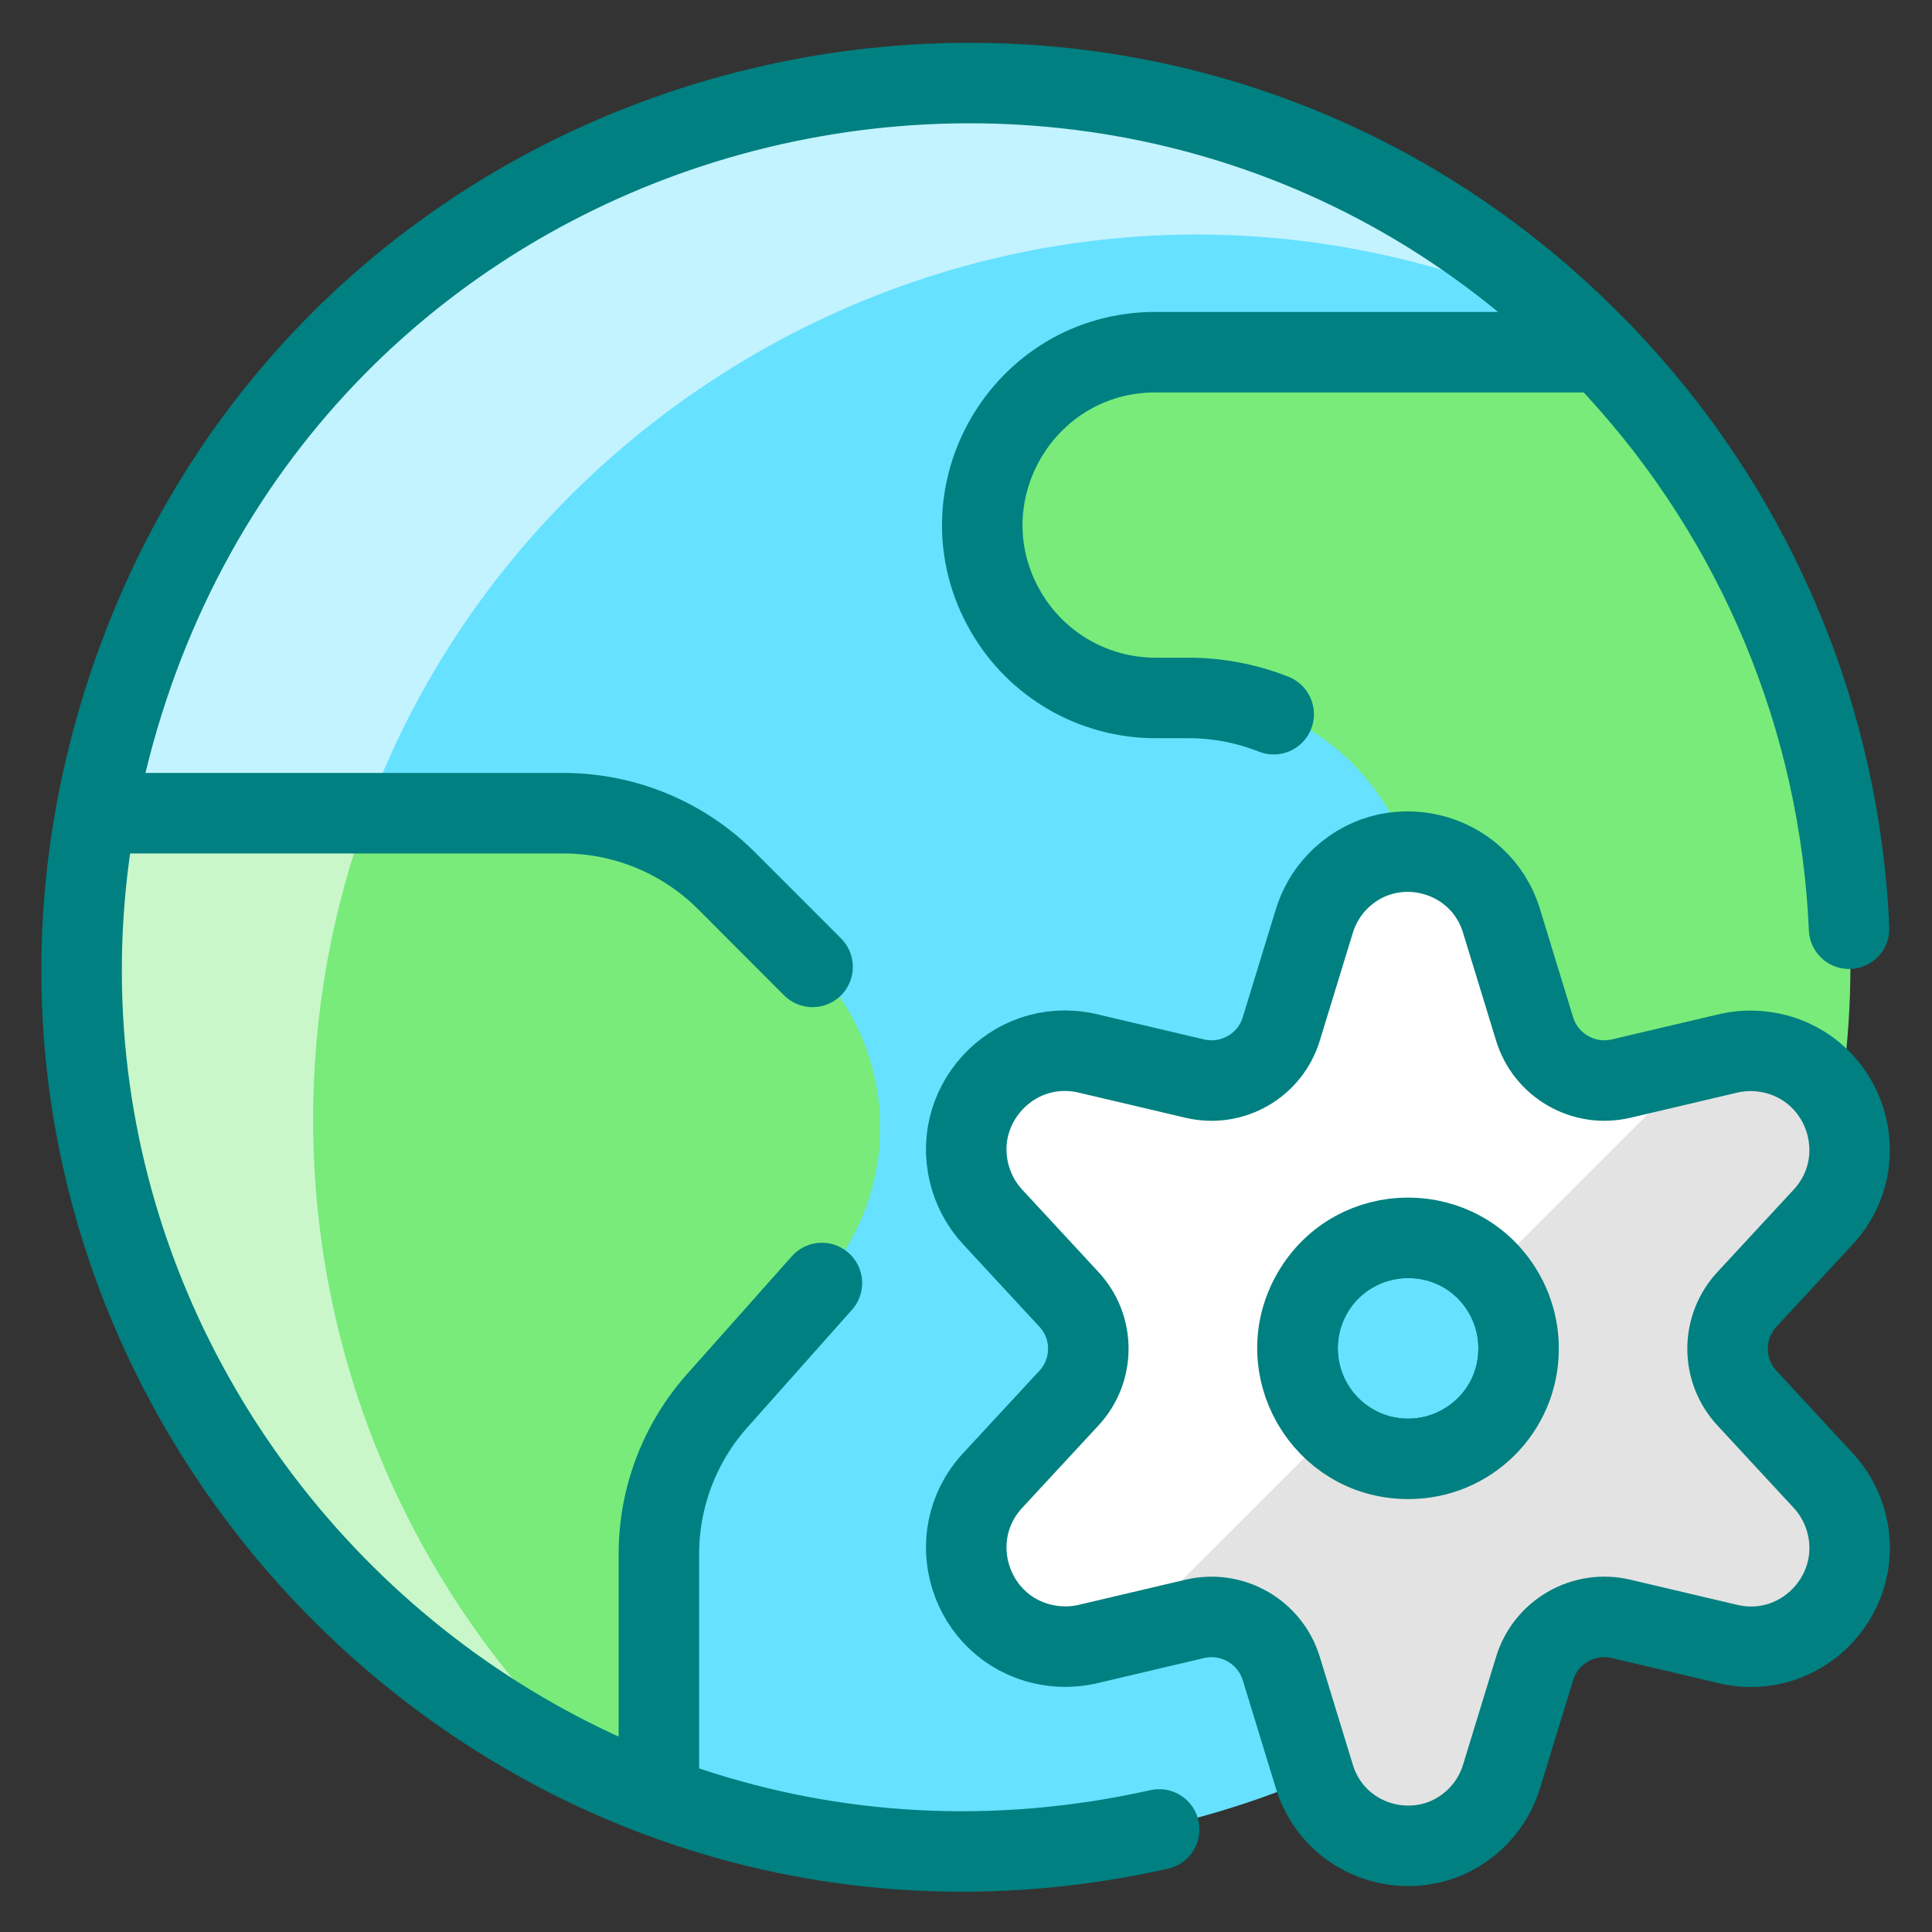 <svg xmlns="http://www.w3.org/2000/svg" fill="none" viewBox="0 0 24 24" id="Earth-Setting--Streamline-Ultimate" height="24" width="24">
  <rect x="0" y="0" width="24" height="24" fill="#333333" stroke="none"/>
  <desc>
    Earth Setting Streamline Icon: https://streamlinehq.com
  </desc>
  <g clip-path="url(#a)">
    <path fill="#66e1ff" d="M12.004 22.959c6.062 0 10.977 -4.915 10.977 -10.977 0 -6.062 -4.915 -10.977 -10.977 -10.977 -6.062 0 -10.977 4.915 -10.977 10.977 0 6.062 4.915 10.977 10.977 10.977Z" stroke-width="1"></path>
    <path fill="#c2f3ff" d="M3.891 13.905C3.889 5.89 12.2 0.576 19.475 3.94 13.282 -1.809 3.188 1.303 1.306 9.541 0.151 14.596 2.691 19.769 7.397 21.947c-2.238 -2.075 -3.509 -4.99 -3.506 -8.042Z" stroke-width="1"></path>
    <path fill="#78eb7b" d="M12.392 5.62c-0.631 1.42 0.408 3.02 1.962 3.02h0.412c0.959 -0.001 1.855 0.477 2.386 1.275L19.27 13.093c0.532 0.797 1.428 1.276 2.386 1.274h1.07c0.799 -3.604 -0.265 -7.369 -2.832 -10.022H14.358c-0.85 -0.001 -1.621 0.498 -1.966 1.275Z" stroke-width="1"></path>
    <path fill="#78eb7b" d="m8.909 17.372 1.301 -1.462c1.008 -1.133 0.958 -2.857 -0.115 -3.929l-1.07 -1.07c-0.537 -0.538 -1.266 -0.84 -2.025 -0.84H1.193C0.273 15.294 3.215 20.428 8.186 22.276v-3.001c0 -0.701 0.258 -1.379 0.724 -1.903Z" stroke-width="1"></path>
    <path fill="#c9f7ca" d="M3.89 13.905c-0.001 -1.309 0.232 -2.607 0.688 -3.833H1.193C0.33 14.979 2.876 19.852 7.397 21.946c-2.239 -2.074 -3.51 -4.989 -3.507 -8.041Z" stroke-width="1"></path>
    <path stroke="#008080" stroke-linecap="round" stroke-linejoin="round" d="M14.4 22.726C6.153 24.57 -0.997 16.796 1.529 8.732 4.054 0.669 14.362 -1.637 20.083 4.582c1.752 1.905 2.775 4.368 2.887 6.955" stroke-width="1"></path>
    <path stroke="#008080" stroke-linecap="round" stroke-linejoin="round" d="m10.21 15.938 -1.301 1.463c-0.466 0.524 -0.724 1.201 -0.724 1.902v3.001" stroke-width="1"></path>
    <path stroke="#008080" stroke-linecap="round" stroke-linejoin="round" d="M1.192 10.102H6.999c0.76 -0 1.488 0.301 2.025 0.838l1.07 1.071" stroke-width="1"></path>
    <path stroke="#008080" stroke-linecap="round" stroke-linejoin="round" d="M19.889 4.375h-5.536c-1.653 -0 -2.687 1.79 -1.86 3.221 0.384 0.665 1.093 1.074 1.86 1.074h0.412c0.362 0 0.72 0.069 1.057 0.202" stroke-width="1"></path>
    <path stroke="#008080" stroke-linecap="round" stroke-linejoin="round" d="M18.865 16.76c-0.008 1.056 -1.157 1.708 -2.068 1.173 -0.911 -0.535 -0.901 -1.856 0.018 -2.377 0.206 -0.117 0.44 -0.179 0.677 -0.179 0.764 -0.005 1.384 0.619 1.373 1.383Z" stroke-width="1"></path>
    <path fill="#e3e3e3" d="M21.708 17.375c-0.33 -0.348 -0.33 -0.893 0 -1.241l0.945 -1.021c0.639 -0.697 0.284 -1.825 -0.639 -2.03 -0.173 -0.038 -0.352 -0.039 -0.526 -0.002l-1.351 0.318c-0.468 0.109 -0.939 -0.165 -1.076 -0.625l-0.407 -1.329c-0.27 -0.896 -1.408 -1.164 -2.049 -0.483 -0.129 0.137 -0.224 0.302 -0.279 0.483l-0.407 1.329c-0.136 0.46 -0.608 0.735 -1.076 0.625l-1.351 -0.318c-0.924 -0.2 -1.718 0.676 -1.429 1.577 0.054 0.169 0.144 0.324 0.264 0.455l0.945 1.021c0.33 0.348 0.33 0.893 0 1.241l-0.945 1.021c-0.639 0.697 -0.284 1.825 0.639 2.03 0.173 0.038 0.352 0.039 0.526 0.002l1.351 -0.318c0.468 -0.109 0.939 0.165 1.076 0.625l0.407 1.329c0.27 0.896 1.408 1.164 2.049 0.483 0.129 -0.137 0.224 -0.302 0.279 -0.483l0.407 -1.329c0.136 -0.46 0.608 -0.735 1.076 -0.625l1.351 0.318c0.924 0.2 1.718 -0.676 1.429 -1.577 -0.054 -0.169 -0.144 -0.324 -0.264 -0.455l-0.945 -1.021Zm-4.216 0.747c-1.056 -0 -1.717 -1.144 -1.189 -2.059 0.528 -0.915 1.849 -0.915 2.377 0 0.122 0.212 0.186 0.452 0.184 0.697 -0.002 0.756 -0.617 1.366 -1.373 1.362Z" stroke-width="1"></path>
    <path fill="#ffffff" d="M20.138 13.4c-0.468 0.109 -0.939 -0.165 -1.076 -0.625l-0.407 -1.329c-0.27 -0.896 -1.408 -1.164 -2.049 -0.482 -0.129 0.137 -0.224 0.302 -0.279 0.482l-0.407 1.329c-0.136 0.46 -0.608 0.735 -1.076 0.625l-1.351 -0.318c-0.924 -0.2 -1.718 0.676 -1.429 1.577 0.054 0.169 0.144 0.324 0.264 0.455l0.945 1.021c0.33 0.348 0.33 0.893 0 1.241l-0.945 1.021c-0.639 0.697 -0.284 1.824 0.639 2.03 0.173 0.038 0.352 0.039 0.526 0.002l0.51 -0.12 2.556 -2.555c-0.28 -0.254 -0.441 -0.614 -0.442 -0.992 -0.004 -0.99 1.01 -1.659 1.919 -1.266 0.172 0.076 0.326 0.188 0.452 0.327l2.661 -2.66 -1.014 0.238Z" stroke-width="1"></path>
    <path stroke="#008080" stroke-linecap="round" stroke-linejoin="round" d="M21.708 17.375c-0.33 -0.348 -0.33 -0.893 0 -1.241l0.945 -1.021c0.639 -0.697 0.284 -1.825 -0.639 -2.03 -0.173 -0.038 -0.352 -0.039 -0.526 -0.002l-1.351 0.318c-0.468 0.109 -0.939 -0.165 -1.076 -0.625l-0.407 -1.329c-0.27 -0.896 -1.408 -1.164 -2.049 -0.483 -0.129 0.137 -0.224 0.302 -0.279 0.483l-0.407 1.329c-0.136 0.46 -0.608 0.735 -1.076 0.625l-1.351 -0.318c-0.924 -0.2 -1.718 0.676 -1.429 1.577 0.054 0.169 0.144 0.324 0.264 0.455l0.945 1.021c0.33 0.348 0.33 0.893 0 1.241l-0.945 1.021c-0.639 0.697 -0.284 1.825 0.639 2.03 0.173 0.038 0.352 0.039 0.526 0.002l1.351 -0.318c0.468 -0.109 0.939 0.165 1.076 0.625l0.407 1.329c0.27 0.896 1.408 1.164 2.049 0.483 0.129 -0.137 0.224 -0.302 0.279 -0.483l0.407 -1.329c0.136 -0.46 0.608 -0.735 1.076 -0.625l1.351 0.318c0.924 0.2 1.718 -0.676 1.429 -1.577 -0.054 -0.169 -0.144 -0.324 -0.264 -0.455l-0.945 -1.021Zm-4.216 0.747c-1.056 -0 -1.717 -1.144 -1.189 -2.059 0.528 -0.915 1.849 -0.915 2.377 0 0.122 0.212 0.186 0.452 0.184 0.697 -0.002 0.756 -0.617 1.366 -1.373 1.362Z" stroke-width="1"></path>
  </g>
  <defs>
    <clipPath id="a">
      <path fill="#ffffff" d="M0 0h24v24H0z" stroke-width="1"></path>
    </clipPath>
  </defs>
</svg>
